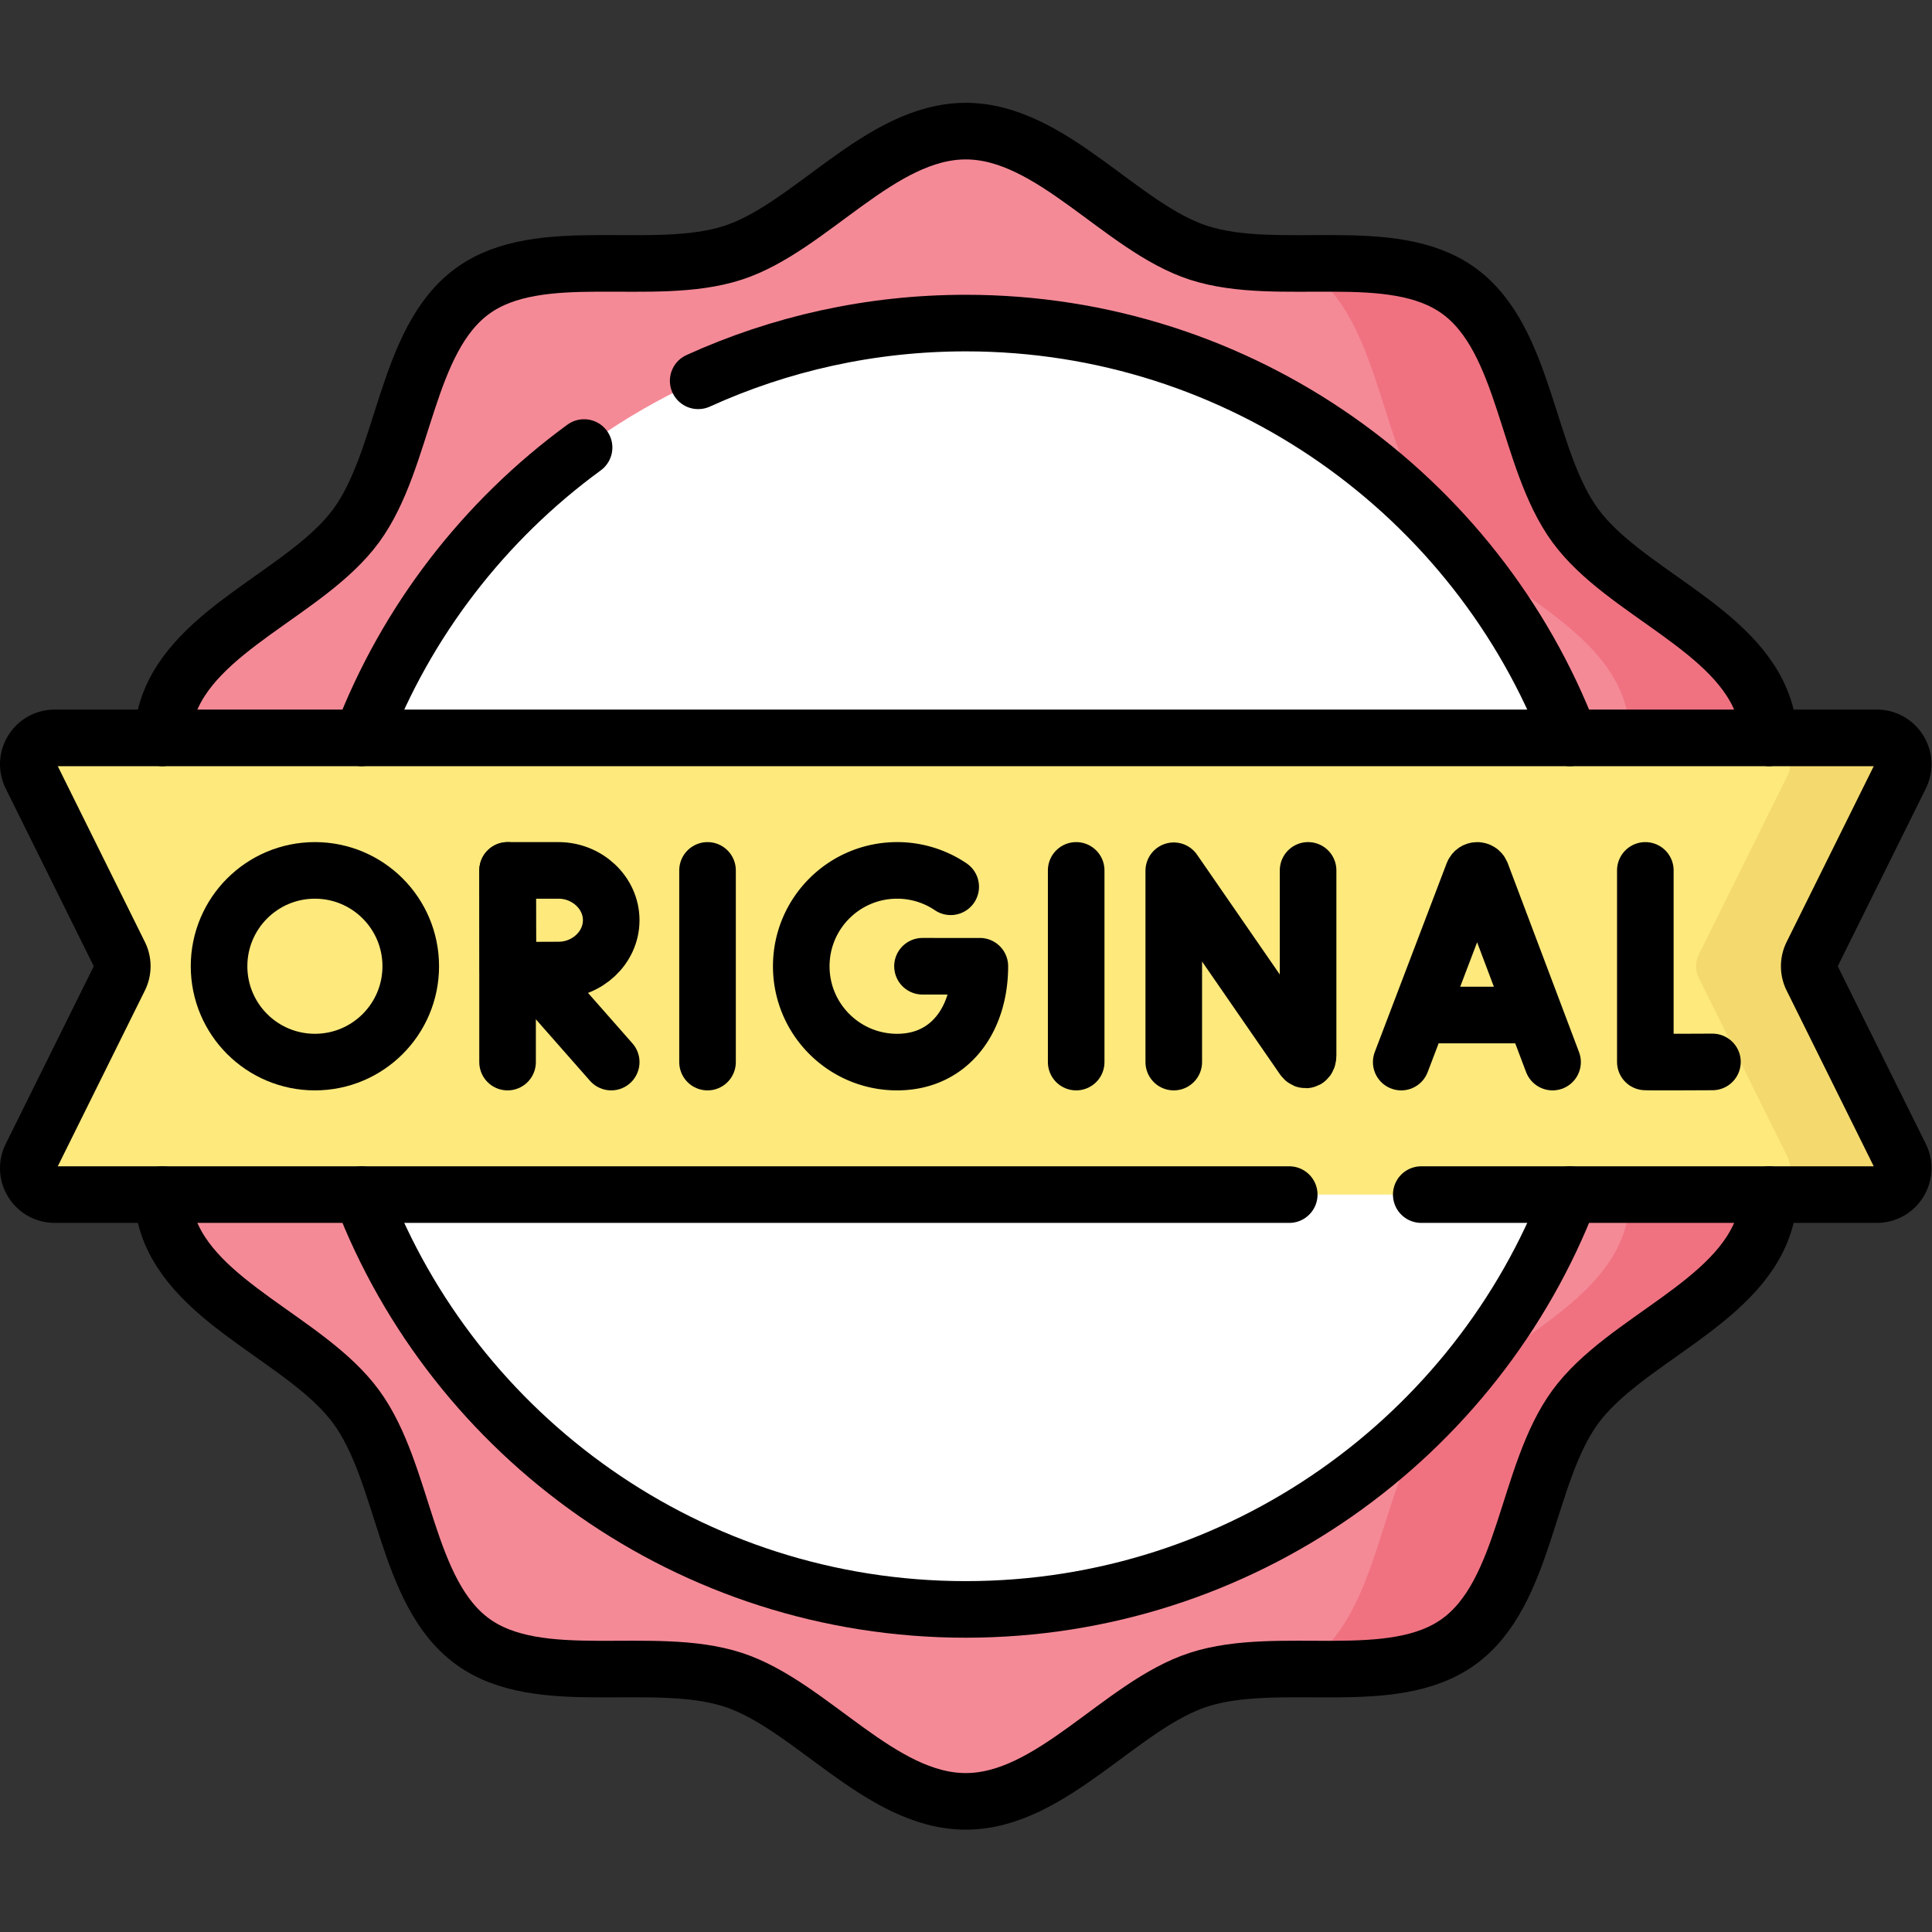 <svg xmlns="http://www.w3.org/2000/svg" version="1.1" xmlns:xlink="http://www.w3.org/1999/xlink" width="512" height="512" x="0" y="0" viewBox="0 0 682.667 682.667" style="enable-background:new 0 0 512 512" xml:space="preserve"><rect x="0" y="0" width="682.667" height="682.667" fill="#333333" stroke="none"/><g><defs><clipPath id="a" clipPathUnits="userSpaceOnUse"><path d="M0 512h512V0H0Z" fill="#000000" opacity="1" data-original="#000000"></path></clipPath></defs><g clip-path="url(#a)" transform="matrix(1.333 0 0 -1.333 0 682.667)"><path d="M0 0c-22.753 0-41.171 25.59-61.721 32.25-21.275 6.896-51.25-2.758-68.973 10.092-17.892 12.972-17.846 44.418-30.879 62.225-12.911 17.641-43.053 27.222-49.981 48.397-6.692 20.453 11.781 45.764 11.781 68.41 0 22.647-18.473 47.957-11.782 68.41 6.929 21.174 37.071 30.756 49.982 48.397 13.033 17.807 12.987 49.253 30.879 62.225 17.723 12.85 47.698 3.197 68.973 10.092 20.55 6.66 38.968 32.25 61.721 32.25 22.753 0 41.171-25.59 61.721-32.25 21.275-6.895 51.25 2.758 68.973-10.092 17.892-12.972 17.846-44.418 30.879-62.225 12.911-17.641 43.053-27.222 49.981-48.397 6.692-20.453-11.781-45.763-11.781-68.41 0-22.646 18.473-47.957 11.782-68.41-6.929-21.174-37.071-30.756-49.982-48.397-13.033-17.807-12.987-49.253-30.879-62.225-17.723-12.85-47.698-3.196-68.973-10.092C41.171 25.59 22.753 0 0 0" style="fill-opacity:1;fill-rule:nonzero;stroke:none" transform="translate(256 34.626)" fill="#F58A97" data-original="#f58a97"></path><path d="M0 0c0 22.646 18.474 47.957 11.782 68.41C4.854 89.584-25.289 99.166-38.2 116.807c-13.033 17.806-12.987 49.254-30.879 62.225-11.171 8.101-27.211 7.259-42.872 7.258a30.124 30.124 0 0 0 3.555-2.214c18.396-13.338 18.348-45.67 31.749-63.978 13.274-18.137 44.266-27.99 51.389-49.76C-18.377 49.309-37.371 23.284-37.371 0c0-23.284 18.994-49.309 12.113-70.338-7.123-21.77-38.115-31.623-51.389-49.76-13.401-18.308-13.353-50.64-31.749-63.978a29.986 29.986 0 0 0-3.555-2.213c15.661-.002 31.701-.844 42.872 7.257 17.892 12.971 17.846 44.419 30.879 62.225C-25.289-99.166 4.854-89.584 11.782-68.41 18.474-47.957 0-22.646 0 0" style="fill-opacity:1;fill-rule:nonzero;stroke:none" transform="translate(455.773 256)" fill="#F07281" data-original="#f07281"></path><path d="M0 0c-94.457 0-171.302 76.484-171.302 170.495 0 94.011 76.845 170.495 171.302 170.495s171.302-76.484 171.302-170.495C171.302 76.484 94.457 0 0 0" style="fill-opacity:1;fill-rule:nonzero;stroke:none" transform="translate(256 85.505)" fill="#FFFFFF" data-original="#ffffff"></path><path d="M0 0h-482.982c-5.193 0-8.578 5.456-6.272 10.108l23.449 47.315a6.998 6.998 0 0 1 0 6.217l-23.449 47.314c-2.306 4.652 1.079 10.109 6.272 10.109H0c5.193 0 8.578-5.457 6.272-10.109l-23.45-47.314a7.005 7.005 0 0 1 0-6.217l23.45-47.315C8.578 5.456 5.193 0 0 0" style="fill-opacity:1;fill-rule:nonzero;stroke:none" transform="translate(497.491 195.469)" fill="#FEE97D" data-original="#fee97d"></path><path d="M0 0a6.998 6.998 0 0 0 0 6.217l23.45 47.314c2.306 4.654-1.079 10.109-6.272 10.109h-30c5.193 0 8.578-5.455 6.272-10.109L-30 6.217A6.998 6.998 0 0 1-30 0l23.45-47.314c2.306-4.654-1.079-10.109-6.272-10.109h30c5.193 0 8.578 5.455 6.272 10.109z" style="fill-opacity:1;fill-rule:nonzero;stroke:none" transform="translate(480.313 252.892)" fill="#F4DA6E" data-original="#f4da6e"></path><path d="M0 0c.13-2.689.57-5.319 1.41-7.88 6.92-21.17 37.07-30.76 49.98-48.399 13.03-17.801 12.98-49.25 30.88-62.221 17.72-12.85 47.69-3.2 68.97-10.09 20.55-6.66 38.97-32.25 61.72-32.25s41.17 25.59 61.72 32.25c21.28 6.89 51.25-2.76 68.97 10.09 17.9 12.971 17.85 44.42 30.88 62.221C387.44-38.64 417.59-29.05 424.51-7.88c.84 2.561 1.28 5.191 1.41 7.88" style="stroke-linecap: round; stroke-linejoin: round; stroke-miterlimit: 10; stroke-dasharray: none; stroke-opacity: 1;" transform="translate(43.04 195.47)" fill="none" stroke="#000000" stroke-width="15px" stroke-linecap="round" stroke-linejoin="round" stroke-miterlimit="10" stroke-dasharray="none" stroke-opacity="" data-original="#000000"></path><path d="M0 0c-.13 2.689-.57 5.319-1.41 7.88-6.92 21.17-37.07 30.76-49.98 48.399-13.03 17.801-12.98 49.25-30.88 62.221-17.72 12.85-47.69 3.2-68.97 10.09-20.55 6.66-38.97 32.25-61.72 32.25s-41.17-25.59-61.72-32.25c-21.28-6.89-51.25 2.76-68.97-10.09-17.9-12.971-17.85-44.42-30.88-62.221-12.91-17.639-43.06-27.229-49.98-48.399-.84-2.561-1.28-5.191-1.41-7.88" style="stroke-linecap: round; stroke-linejoin: round; stroke-miterlimit: 10; stroke-dasharray: none; stroke-opacity: 1;" transform="translate(468.96 316.53)" fill="none" stroke="#000000" stroke-width="15px" stroke-linecap="round" stroke-linejoin="round" stroke-miterlimit="10" stroke-dasharray="none" stroke-opacity="" data-original="#000000"></path><path d="M0 0c24.59-64.22 87.1-109.96 160.15-109.96C233.2-109.96 295.71-64.22 320.3 0" style="stroke-linecap: round; stroke-linejoin: round; stroke-miterlimit: 10; stroke-dasharray: none; stroke-opacity: 1;" transform="translate(95.85 195.47)" fill="none" stroke="#000000" stroke-width="15px" stroke-linecap="round" stroke-linejoin="round" stroke-miterlimit="10" stroke-dasharray="none" stroke-opacity="" data-original="#000000"></path><path d="M0 0c-26.432-19.318-47.115-45.994-58.975-76.97" style="stroke-linecap: round; stroke-linejoin: round; stroke-miterlimit: 10; stroke-dasharray: none; stroke-opacity: 1;" transform="translate(154.825 393.5)" fill="none" stroke="#000000" stroke-width="15px" stroke-linecap="round" stroke-linejoin="round" stroke-miterlimit="10" stroke-dasharray="none" stroke-opacity="" data-original="#000000"></path><path d="M0 0c-24.59 64.22-87.1 109.96-160.15 109.96-25.283 0-49.304-5.48-70.927-15.308" style="stroke-linecap: round; stroke-linejoin: round; stroke-miterlimit: 10; stroke-dasharray: none; stroke-opacity: 1;" transform="translate(416.15 316.53)" fill="none" stroke="#000000" stroke-width="15px" stroke-linecap="round" stroke-linejoin="round" stroke-miterlimit="10" stroke-dasharray="none" stroke-opacity="" data-original="#000000"></path><path d="M0 0h-327.235c-5.193 0-8.578 5.456-6.272 10.108l23.449 47.315a6.998 6.998 0 0 1 0 6.217l-23.449 47.314c-2.306 4.652 1.079 10.109 6.272 10.109h482.982c5.193 0 8.578-5.457 6.272-10.109l-23.45-47.314a7.005 7.005 0 0 1 0-6.217l23.45-47.315C164.325 5.456 160.94 0 155.747 0H35" style="stroke-linecap: round; stroke-linejoin: round; stroke-miterlimit: 10; stroke-dasharray: none; stroke-opacity: 1;" transform="translate(341.744 195.469)" fill="none" stroke="#000000" stroke-width="15px" stroke-linecap="round" stroke-linejoin="round" stroke-miterlimit="10" stroke-dasharray="none" stroke-opacity="" data-original="#000000"></path><path d="m0 0 19.08 50.097c.39.953 1.739.954 2.131.002L40.117 0" style="stroke-linecap: round; stroke-linejoin: round; stroke-miterlimit: 10; stroke-dasharray: none; stroke-opacity: 1;" transform="translate(371.43 230.594)" fill="none" stroke="#000000" stroke-width="15px" stroke-linecap="round" stroke-linejoin="round" stroke-miterlimit="10" stroke-dasharray="none" stroke-opacity="" data-original="#000000"></path><path d="M0 0h28.312" style="stroke-linecap: round; stroke-linejoin: round; stroke-miterlimit: 10; stroke-dasharray: none; stroke-opacity: 1;" transform="translate(377.38 243.07)" fill="none" stroke="#000000" stroke-width="15px" stroke-linecap="round" stroke-linejoin="round" stroke-miterlimit="10" stroke-dasharray="none" stroke-opacity="" data-original="#000000"></path><path d="M0 0v-50.77c.562-.096 17.792 0 17.792 0" style="stroke-linecap: round; stroke-linejoin: round; stroke-miterlimit: 10; stroke-dasharray: none; stroke-opacity: 1;" transform="translate(436.14 281.406)" fill="none" stroke="#000000" stroke-width="15px" stroke-linecap="round" stroke-linejoin="round" stroke-miterlimit="10" stroke-dasharray="none" stroke-opacity="" data-original="#000000"></path><path d="M0 0v-50.813" style="stroke-linecap: round; stroke-linejoin: round; stroke-miterlimit: 10; stroke-dasharray: none; stroke-opacity: 1;" transform="translate(187.55 281.406)" fill="none" stroke="#000000" stroke-width="15px" stroke-linecap="round" stroke-linejoin="round" stroke-miterlimit="10" stroke-dasharray="none" stroke-opacity="" data-original="#000000"></path><path d="M0 0v-50.813" style="stroke-linecap: round; stroke-linejoin: round; stroke-miterlimit: 10; stroke-dasharray: none; stroke-opacity: 1;" transform="translate(285.27 281.406)" fill="none" stroke="#000000" stroke-width="15px" stroke-linecap="round" stroke-linejoin="round" stroke-miterlimit="10" stroke-dasharray="none" stroke-opacity="" data-original="#000000"></path><path d="M0 0a25.292 25.292 0 0 1-14.205 4.339c-14.031 0-25.406-11.375-25.406-25.406 0-14.032 11.375-25.407 25.406-25.407 14.032 0 21.932 11.375 21.932 25.407H-7.474" style="stroke-linecap: round; stroke-linejoin: round; stroke-miterlimit: 10; stroke-dasharray: none; stroke-opacity: 1;" transform="translate(252.007 277.067)" fill="none" stroke="#000000" stroke-width="15px" stroke-linecap="round" stroke-linejoin="round" stroke-miterlimit="10" stroke-dasharray="none" stroke-opacity="" data-original="#000000"></path><path d="m0 0 21.345-24.252" style="stroke-linecap: round; stroke-linejoin: round; stroke-miterlimit: 10; stroke-dasharray: none; stroke-opacity: 1;" transform="translate(140.672 254.846)" fill="none" stroke="#000000" stroke-width="15px" stroke-linecap="round" stroke-linejoin="round" stroke-miterlimit="10" stroke-dasharray="none" stroke-opacity="" data-original="#000000"></path><path d="M0 0v-50.813" style="stroke-linecap: round; stroke-linejoin: round; stroke-miterlimit: 10; stroke-dasharray: none; stroke-opacity: 1;" transform="translate(134.545 281.406)" fill="none" stroke="#000000" stroke-width="15px" stroke-linecap="round" stroke-linejoin="round" stroke-miterlimit="10" stroke-dasharray="none" stroke-opacity="" data-original="#000000"></path><path d="M0 0c0-7.293-6.395-13.205-13.953-13.205-3.748 0-13.408-.059-13.408-.059S-27.422-3.676-27.422 0c0 3.02-.034 13.206-.034 13.206h13.503C-6.395 13.206 0 7.294 0 0Z" style="stroke-linecap: round; stroke-linejoin: round; stroke-miterlimit: 10; stroke-dasharray: none; stroke-opacity: 1;" transform="translate(162.017 268.2)" fill="none" stroke="#000000" stroke-width="15px" stroke-linecap="round" stroke-linejoin="round" stroke-miterlimit="10" stroke-dasharray="none" stroke-opacity="" data-original="#000000"></path><path d="M0 0c0-14.031-11.375-25.406-25.406-25.406-14.032 0-25.406 11.375-25.406 25.406 0 14.031 11.374 25.406 25.406 25.406C-11.375 25.406 0 14.031 0 0Z" style="stroke-linecap: round; stroke-linejoin: round; stroke-miterlimit: 10; stroke-dasharray: none; stroke-opacity: 1;" transform="translate(108.88 256)" fill="none" stroke="#000000" stroke-width="15px" stroke-linecap="round" stroke-linejoin="round" stroke-miterlimit="10" stroke-dasharray="none" stroke-opacity="" data-original="#000000"></path><path d="M0 0v50.718L34.29 1.063c.635-.917 1.316-.467 1.316.65v49.1" style="stroke-linecap: round; stroke-linejoin: round; stroke-miterlimit: 10; stroke-dasharray: none; stroke-opacity: 1;" transform="translate(311.138 230.594)" fill="none" stroke="#000000" stroke-width="15px" stroke-linecap="round" stroke-linejoin="round" stroke-miterlimit="10" stroke-dasharray="none" stroke-opacity="" data-original="#000000"></path></g></g></svg>